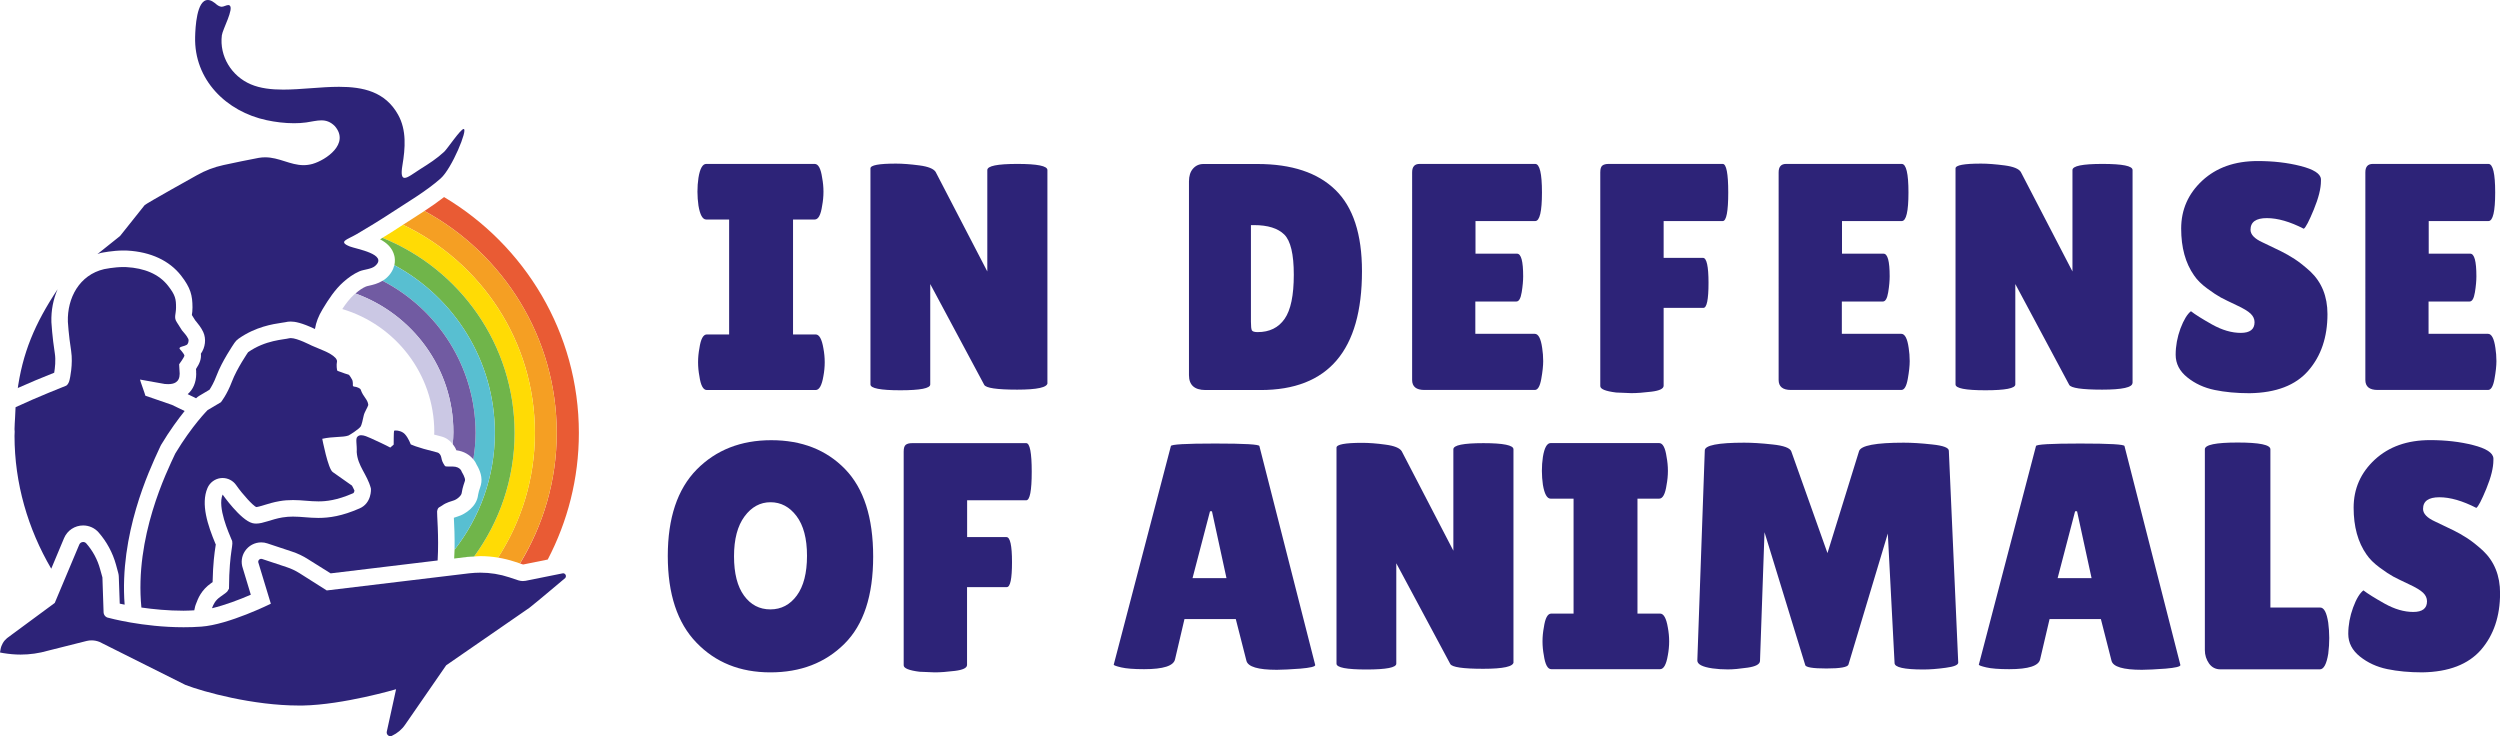 <?xml version="1.0" encoding="iso-8859-1"?>
<!-- Generator: Adobe Illustrator 17.1.0, SVG Export Plug-In . SVG Version: 6.00 Build 0)  -->
<!DOCTYPE svg PUBLIC "-//W3C//DTD SVG 1.1//EN" "http://www.w3.org/Graphics/SVG/1.1/DTD/svg11.dtd">
<svg version="1.1" id="Livello_1" xmlns="http://www.w3.org/2000/svg" xmlns:xlink="http://www.w3.org/1999/xlink" x="0px" y="0px"
	 width="32.196px" height="9.481px" viewBox="0 0 32.196 9.481" enable-background="new 0 0 32.196 9.481"
	 xml:space="preserve">
<g>
	<g>
		<path fill="#E95B34" d="M5.466,2.717c1.014,0.551,1.704,1.626,1.704,2.859c0,0.616-0.175,1.189-0.473,1.681
			l0.04,0.013l0.317-0.064c0.255-0.488,0.401-1.042,0.401-1.63c0-1.292-0.699-2.421-1.736-3.038
			C5.638,2.601,5.552,2.661,5.466,2.717z"/>
		<path fill="#F59F23" d="M5.466,2.717C5.408,2.755,5.351,2.792,5.296,2.827
			C5.26,2.85,5.225,2.873,5.19,2.895C6.193,3.373,6.889,4.393,6.889,5.576
			c0,0.592-0.176,1.142-0.475,1.605c0.072,0.012,0.142,0.029,0.212,0.052l0.07,0.023
			C6.995,6.765,7.17,6.191,7.17,5.576C7.17,4.343,6.48,3.268,5.466,2.717z"/>
		<path fill="#FFDB05" d="M5.19,2.895C5.178,2.903,5.165,2.911,5.154,2.918
			c-0.072,0.048-0.149,0.096-0.229,0.145C5.921,3.464,6.627,4.438,6.627,5.576
			c0,0.595-0.195,1.144-0.521,1.591c0.027-0.002,0.054-0.005,0.081-0.005
			c0.077,0,0.153,0.007,0.228,0.019C6.713,6.718,6.889,6.168,6.889,5.576
			C6.889,4.393,6.193,3.373,5.19,2.895z"/>
		<path fill="#70B54A" d="M4.925,3.063C4.914,3.07,4.905,3.076,4.895,3.082
			c0.088,0.046,0.16,0.112,0.184,0.214c0.006,0.024,0.011,0.068-0,0.119
			c0.769,0.415,1.294,1.228,1.294,2.161c0,0.567-0.195,1.088-0.519,1.503
			C5.852,7.117,5.851,7.154,5.849,7.193L6.02,7.172C6.049,7.169,6.077,7.169,6.106,7.167
			c0.326-0.447,0.521-0.996,0.521-1.591C6.627,4.438,5.921,3.464,4.925,3.063z"/>
		<path fill="#58BFD1" d="M5.078,3.415C5.066,3.467,5.037,3.528,4.971,3.585
			c-0.014,0.012-0.029,0.022-0.044,0.031c0.71,0.367,1.198,1.107,1.198,1.96
			c0,0.116-0.012,0.228-0.029,0.339C6.114,5.937,6.129,5.961,6.139,5.986
			c0.042,0.07,0.079,0.165,0.054,0.26c-0.002,0.009-0.006,0.021-0.011,0.036
			C6.173,6.306,6.163,6.338,6.157,6.373C6.141,6.524,5.992,6.622,5.896,6.651
			C5.872,6.658,5.855,6.664,5.845,6.668c0.005,0.093,0.012,0.244,0.009,0.411
			c0.324-0.416,0.519-0.937,0.519-1.503C6.372,4.642,5.848,3.829,5.078,3.415z"/>
		<path fill="#715BA2" d="M4.926,3.616C4.867,3.653,4.803,3.668,4.754,3.679
			C4.739,3.683,4.724,3.685,4.713,3.69C4.67,3.708,4.624,3.739,4.578,3.78
			c0.734,0.265,1.261,0.963,1.261,1.784c0,0.053-0.004,0.104-0.008,0.156
			C5.849,5.743,5.866,5.769,5.877,5.799c0.099,0.012,0.171,0.059,0.219,0.117
			c0.017-0.111,0.029-0.224,0.029-0.339C6.124,4.723,5.637,3.983,4.926,3.616z"/>
		<path fill="#CBC8E4" d="M4.578,3.78C4.573,3.784,4.568,3.786,4.564,3.79
			C4.506,3.842,4.455,3.909,4.408,3.98c0.685,0.204,1.185,0.837,1.185,1.584
			c0,0.011-0.001,0.022-0.002,0.033C5.618,5.604,5.648,5.612,5.683,5.621
			c0.06,0.015,0.11,0.05,0.148,0.099c0.004-0.051,0.008-0.103,0.008-0.156
			C5.838,4.743,5.312,4.044,4.578,3.78z"/>
		<path fill="#2D2378" d="M4.025,2.111C3.985,2.122,3.946,2.127,3.91,2.127
			c-0.171,0-0.316-0.101-0.495-0.101c-0.027,0-0.054,0.002-0.083,0.007
			c-0.129,0.024-0.317,0.063-0.455,0.093c-0.12,0.026-0.235,0.07-0.342,0.131
			c0,0-0.658,0.366-0.673,0.386L1.548,3.037C1.546,3.039,1.545,3.04,1.543,3.042L1.255,3.272
			c0.014-0.004,0.027-0.01,0.041-0.014c0.015-0.003,0.155-0.032,0.293-0.032
			c0.017,0,0.034,0,0.051,0.001c0.302,0.017,0.541,0.129,0.692,0.322
			c0.125,0.161,0.146,0.256,0.147,0.409c0,0.041-0.004,0.074-0.008,0.099l0.044,0.07l0.012,0.014
			C2.554,4.175,2.587,4.213,2.617,4.275C2.659,4.365,2.643,4.476,2.587,4.555
			c0.007,0.067-0.014,0.123-0.063,0.197l0.002,0.028L2.526,4.801
			c0,0.005,0.001,0.01,0.001,0.015C2.526,4.926,2.487,5.016,2.417,5.076
			c0.034,0.016,0.071,0.035,0.108,0.053c0.012-0.012,0.025-0.022,0.04-0.031l0.133-0.079
			c0.022-0.033,0.058-0.095,0.09-0.18c0.071-0.188,0.216-0.4,0.232-0.424
			c0.014-0.021,0.032-0.039,0.052-0.053c0.22-0.155,0.441-0.188,0.56-0.206
			c0.017-0.003,0.031-0.004,0.039-0.006c0.023-0.006,0.048-0.009,0.074-0.009
			c0.05,0,0.139,0.014,0.311,0.096c0.015-0.09,0.046-0.168,0.099-0.256
			C4.23,3.856,4.313,3.729,4.422,3.632C4.483,3.578,4.552,3.528,4.627,3.495
			C4.686,3.469,4.782,3.468,4.831,3.425c0.174-0.151-0.247-0.219-0.326-0.251
			c-0.156-0.063-0.033-0.088,0.082-0.155c0.152-0.089,0.303-0.181,0.451-0.278
			C5.242,2.607,5.492,2.461,5.675,2.298c0.145-0.129,0.354-0.637,0.296-0.637h-0
			C5.931,1.662,5.761,1.917,5.72,1.955C5.621,2.046,5.528,2.105,5.415,2.176
			c-0.086,0.054-0.161,0.115-0.204,0.115c-0.035,0-0.049-0.042-0.028-0.165
			c0.036-0.216,0.055-0.451-0.057-0.65c-0.165-0.295-0.448-0.358-0.76-0.358
			c-0.236,0-0.488,0.036-0.719,0.036c-0.152,0-0.295-0.016-0.417-0.068
			C2.983,0.981,2.824,0.726,2.857,0.455C2.867,0.377,3.016,0.111,2.957,0.07
			C2.953,0.067,2.947,0.065,2.941,0.065c-0.025,0-0.061,0.022-0.085,0.022
			c-0.001,0-0.003-0-0.004-0C2.801,0.081,2.777,0.04,2.734,0.017C2.713,0.005,2.693,0,2.676,0
			C2.532,0,2.516,0.355,2.513,0.473C2.497,1.027,2.915,1.438,3.435,1.548
			c0.112,0.024,0.233,0.039,0.352,0.039c0.053,0,0.105-0.003,0.156-0.01
			c0.071-0.01,0.135-0.027,0.196-0.027c0.059,0,0.116,0.017,0.173,0.074
			C4.508,1.851,4.198,2.061,4.025,2.111z"/>
		<path fill="#2D2378" d="M0.698,4.8C0.708,4.741,0.72,4.638,0.706,4.551
			C0.672,4.332,0.663,4.162,0.662,4.15C0.657,3.995,0.687,3.851,0.742,3.725
			C0.45,4.165,0.287,4.546,0.222,5.048c0.002-0.017,0.005-0.034,0.007-0.051
			C0.378,4.93,0.544,4.861,0.698,4.8z"/>
		<path fill="#2D2378" d="M0.825,6.93C0.867,6.831,0.963,6.767,1.071,6.767
			c0.077,0,0.15,0.033,0.2,0.091c0.104,0.119,0.181,0.262,0.223,0.415l0.029,0.107
			c0.004,0.016,0.007,0.032,0.007,0.049l0.012,0.345c0.018,0.004,0.04,0.009,0.063,0.013
			C1.536,6.883,1.92,6.061,2.048,5.785l0.016-0.035c0.003-0.007,0.007-0.013,0.01-0.02
			c0.113-0.188,0.222-0.335,0.304-0.437C2.291,5.25,2.214,5.214,2.214,5.214L1.872,5.096
			C1.873,5.089,1.802,4.896,1.803,4.888L2.122,4.945c0.014,0.001,0.029,0.002,0.044,0.002
			c0.07,0,0.147-0.02,0.148-0.133L2.313,4.794L2.307,4.691c0,0,0.07-0.095,0.068-0.113
			C2.369,4.552,2.312,4.491,2.312,4.491S2.312,4.482,2.314,4.479
			C2.327,4.461,2.369,4.461,2.403,4.442C2.424,4.431,2.435,4.388,2.425,4.365
			c-0.023-0.047-0.049-0.071-0.081-0.11l-0.068-0.107C2.236,4.087,2.267,4.048,2.267,3.96
			C2.267,3.854,2.261,3.804,2.165,3.681C2.045,3.527,1.856,3.453,1.629,3.44
			C1.616,3.44,1.603,3.439,1.59,3.439c-0.12,0-0.249,0.027-0.249,0.027
			C1.021,3.541,0.865,3.839,0.874,4.143c0,0,0.009,0.165,0.042,0.375
			c0.027,0.175-0.018,0.365-0.018,0.365C0.884,4.953,0.852,4.967,0.852,4.967
			s-0.383,0.151-0.651,0.277C0.2,5.247,0.2,5.25,0.2,5.252
			C0.197,5.293,0.196,5.337,0.194,5.38c-0.002,0.049-0.007,0.097-0.007,0.147
			c0,0.011,0.002,0.022,0.002,0.033C0.188,5.578,0.187,5.593,0.187,5.612
			c0,0.613,0.173,1.2,0.473,1.712L0.825,6.93z"/>
		<path fill="#2D2378" d="M1.821,7.824C1.974,7.846,2.162,7.865,2.364,7.865
			c0.047,0,0.092-0.003,0.138-0.005c0.004-0.017,0.006-0.032,0.011-0.05
			C2.514,7.804,2.516,7.797,2.519,7.791l0.007-0.018C2.55,7.708,2.591,7.6,2.719,7.51
			c0.007-0.005,0.013-0.009,0.019-0.013c0.005-0.245,0.025-0.381,0.037-0.458
			c0.002-0.011,0.003-0.02,0.004-0.028L2.775,7.004C2.675,6.764,2.584,6.491,2.672,6.285
			c0.03-0.071,0.097-0.12,0.173-0.128C2.852,6.157,2.86,6.156,2.867,6.156
			c0.069,0,0.134,0.034,0.174,0.091c0.088,0.126,0.218,0.265,0.258,0.283
			c0.018,0,0.066-0.014,0.104-0.026c0.053-0.016,0.12-0.037,0.197-0.05
			c0.056-0.01,0.113-0.014,0.174-0.014c0.057,0,0.113,0.004,0.171,0.009
			c0.05,0.004,0.101,0.008,0.156,0.008c0.096,0,0.234-0.012,0.447-0.105
			c0.01-0.005,0.015-0.021,0.017-0.033C4.556,6.297,4.544,6.275,4.533,6.254L4.286,6.08
			C4.225,6.043,4.15,5.651,4.15,5.651c0.141-0.032,0.262-0.016,0.337-0.042
			c0.009-0.003,0.136-0.081,0.159-0.118C4.655,5.478,4.675,5.401,4.684,5.352
			c0.009-0.044,0.05-0.103,0.059-0.137C4.735,5.139,4.678,5.115,4.645,5.017
			c-0.006-0.017-0.051-0.034-0.071-0.036C4.554,4.978,4.543,4.978,4.544,4.959
			c0.002-0.028-0.003-0.058-0.008-0.067C4.531,4.883,4.502,4.829,4.489,4.825
			C4.475,4.821,4.418,4.804,4.347,4.776c-0.011-0.004-0.015-0.085-0.008-0.112
			c0.02-0.072-0.17-0.148-0.17-0.148c-0.017-0.008-0.144-0.06-0.154-0.065
			C4.007,4.448,3.829,4.354,3.745,4.354c-0.007,0-0.013,0.001-0.019,0.002
			c-0.071,0.019-0.306,0.022-0.531,0.18c0,0-0.144,0.209-0.208,0.378
			C2.923,5.084,2.845,5.18,2.845,5.18l-0.172,0.102c0,0-0.199,0.198-0.416,0.559
			C2.146,6.079,1.732,6.915,1.821,7.824z"/>
		<path fill="#2D2378" d="M5.289,5.722c0,0-0.028-0.08-0.075-0.131c-0.034-0.036-0.087-0.047-0.117-0.047
			c-0.012,0-0.02,0.002-0.022,0.004C5.07,5.557,5.07,5.726,5.07,5.726L5.026,5.764
			C4.98,5.738,4.841,5.673,4.776,5.644c-0.043-0.019-0.087-0.039-0.124-0.039
			c-0.019,0-0.035,0.005-0.049,0.019C4.575,5.652,4.599,5.724,4.594,5.822
			c0.012,0.181,0.133,0.284,0.182,0.466C4.78,6.303,4.785,6.48,4.632,6.547
			C4.404,6.647,4.24,6.67,4.1,6.67c-0.119,0-0.22-0.017-0.327-0.017
			c-0.044,0-0.09,0.003-0.138,0.011C3.495,6.688,3.39,6.743,3.299,6.743
			c-0.017,0-0.033-0.002-0.049-0.006c-0.154-0.041-0.383-0.368-0.383-0.368
			c-0.07,0.164,0.081,0.497,0.114,0.578C3.019,7.01,2.952,7.069,2.949,7.581
			C2.921,7.623,2.951,7.607,2.84,7.684c-0.068,0.047-0.091,0.098-0.11,0.149
			c0.166-0.039,0.358-0.112,0.5-0.174L3.127,7.318C3.101,7.244,3.111,7.162,3.155,7.097
			c0.047-0.07,0.125-0.112,0.209-0.112c0.027,0,0.053,0.004,0.079,0.013l0.316,0.105
			c0.074,0.024,0.145,0.058,0.21,0.1L4.258,7.384l1.378-0.166C5.654,6.908,5.625,6.608,5.629,6.587
			c0.01-0.062,0.031-0.05,0.07-0.08c0.043-0.033,0.124-0.056,0.141-0.061
			c0.045-0.013,0.104-0.064,0.106-0.098C5.957,6.273,5.982,6.213,5.988,6.191
			C5.997,6.155,5.947,6.078,5.947,6.078S5.934,6.009,5.829,6.008C5.812,6.008,5.799,6.008,5.788,6.008
			c-0.004,0-0.008,0-0.012,0c-0.047,0-0.042-0.001-0.056-0.023C5.7,5.955,5.69,5.929,5.684,5.895
			C5.678,5.862,5.66,5.834,5.632,5.827C5.345,5.756,5.289,5.722,5.289,5.722z"/>
		<path fill="#2D2378" d="M4.208,7.604L3.856,7.381c-0.051-0.032-0.106-0.058-0.164-0.077l-0.316-0.105
			c-0.004-0.001-0.008-0.002-0.012-0.002c-0.026,0-0.047,0.027-0.035,0.054l0.159,0.524
			c0,0-0.544,0.27-0.895,0.295c-0.078,0.006-0.154,0.008-0.229,0.008
			c-0.527,0-0.965-0.121-0.965-0.121C1.362,7.952,1.336,7.922,1.334,7.886L1.319,7.436L1.289,7.329
			C1.256,7.207,1.195,7.094,1.111,6.998C1.1,6.986,1.086,6.98,1.071,6.98
			c-0.021,0-0.041,0.012-0.05,0.033L0.705,7.765L0.092,8.217C0.047,8.254,0.017,8.305,0.007,8.363
			l-0.007,0.04l0.043,0.008C0.117,8.423,0.191,8.43,0.266,8.43c0.118,0,0.237-0.017,0.351-0.05
			l0.501-0.126c0.021-0.005,0.041-0.007,0.062-0.007c0.035,0,0.069,0.007,0.102,0.02l1.105,0.553
			c0.237,0.092,0.874,0.266,1.46,0.266c0.017,0,0.035-0,0.052-0
			C4.424,9.076,5.101,8.876,5.101,8.876l-0.12,0.547C4.975,9.454,4.999,9.481,5.027,9.481
			c0.007,0,0.014-0.001,0.02-0.005l0.002-0.001c0.068-0.032,0.127-0.081,0.169-0.143
			c0.154-0.223,0.528-0.764,0.528-0.764l1.071-0.74c0.064-0.048,0.462-0.384,0.462-0.384
			C7.3,7.419,7.282,7.383,7.252,7.383c-0.002,0-0.005,0-0.007,0.001l-0.477,0.096
			c-0.011,0.002-0.022,0.003-0.034,0.003c-0.019,0-0.039-0.003-0.058-0.009L6.559,7.435
			C6.438,7.395,6.313,7.375,6.186,7.375c-0.047,0-0.094,0.003-0.141,0.008L4.208,7.604z"/>
	</g>
	<g>
		<path fill="#2D2378" d="M9.921,8.659c-0.39,0-0.707-0.128-0.952-0.383
			C8.723,8.022,8.6,7.649,8.6,7.16c0-0.489,0.124-0.86,0.372-1.113
			C9.221,5.795,9.541,5.669,9.933,5.669c0.392,0,0.709,0.124,0.95,0.372
			c0.241,0.248,0.362,0.624,0.362,1.127c0,0.503-0.123,0.878-0.37,1.123
			C10.628,8.537,10.31,8.659,9.921,8.659z M9.923,6.468c-0.133,0-0.245,0.061-0.335,0.183
			C9.498,6.773,9.453,6.944,9.453,7.164c0,0.22,0.043,0.389,0.129,0.507s0.199,0.177,0.339,0.177
			c0.14,0,0.254-0.06,0.341-0.179c0.087-0.119,0.131-0.289,0.131-0.511
			c0-0.222-0.045-0.392-0.135-0.512C10.168,6.527,10.056,6.468,9.923,6.468z"/>
		<path fill="#2D2378" d="M13.216,5.707c0.047,0,0.071,0.123,0.071,0.368c0,0.245-0.024,0.368-0.071,0.368
			h-0.761v0.474h0.507c0.047,0,0.071,0.108,0.071,0.322c0,0.215-0.022,0.322-0.067,0.322h-0.512v1.002
			c0,0.039-0.052,0.064-0.156,0.077s-0.191,0.019-0.26,0.019l-0.196-0.008
			c-0.136-0.017-0.204-0.045-0.204-0.083V5.815c0-0.044,0.009-0.073,0.027-0.087
			c0.018-0.014,0.045-0.021,0.081-0.021H13.216z"/>
		<path fill="#2D2378" d="M16.443,8.626c-0.241,0-0.371-0.039-0.391-0.116l-0.137-0.537h-0.661l-0.121,0.516
			c-0.017,0.086-0.15,0.129-0.399,0.129c-0.133,0-0.231-0.008-0.295-0.023
			c-0.064-0.015-0.096-0.027-0.096-0.035l0.736-2.815c0-0.022,0.19-0.033,0.57-0.033
			s0.57,0.011,0.57,0.033l0.719,2.82c0,0.02-0.064,0.035-0.191,0.046
			C16.619,8.62,16.518,8.626,16.443,8.626z M15.358,7.445h0.437l-0.187-0.861h-0.025L15.358,7.445z"/>
		<path fill="#2D2378" d="M19.492,8.526c0,0.058-0.13,0.087-0.391,0.087c-0.261,0-0.402-0.021-0.424-0.062
			L17.982,7.254v1.293c0,0.05-0.128,0.075-0.385,0.075s-0.385-0.025-0.385-0.075V5.765
			c0-0.041,0.11-0.062,0.329-0.062c0.086,0,0.186,0.007,0.301,0.023
			c0.115,0.015,0.185,0.044,0.21,0.085l0.665,1.281V5.786c0-0.053,0.129-0.079,0.387-0.079
			s0.387,0.027,0.387,0.079V8.526z"/>
		<path fill="#2D2378" d="M20.265,7.902V6.422h-0.295c-0.047,0-0.08-0.06-0.1-0.179
			c-0.008-0.058-0.013-0.118-0.013-0.179s0.004-0.121,0.013-0.179c0.019-0.119,0.053-0.179,0.1-0.179
			h1.397c0.047,0,0.079,0.06,0.096,0.179c0.011,0.058,0.017,0.118,0.017,0.179s-0.006,0.121-0.017,0.179
			c-0.017,0.119-0.049,0.179-0.096,0.179h-0.279v1.48h0.291c0.047,0,0.08,0.06,0.1,0.179
			c0.011,0.058,0.017,0.118,0.017,0.179c0,0.061-0.006,0.121-0.017,0.179
			c-0.02,0.119-0.053,0.179-0.1,0.179h-1.401c-0.047,0-0.079-0.06-0.096-0.179
			c-0.011-0.058-0.017-0.118-0.017-0.179c0-0.061,0.006-0.121,0.017-0.179
			c0.017-0.119,0.048-0.179,0.096-0.179H20.265z"/>
		<path fill="#2D2378" d="M24.769,8.622c-0.247,0-0.37-0.028-0.37-0.083l-0.087-1.668l-0.507,1.688
			c-0.011,0.033-0.105,0.05-0.283,0.05c-0.178,0-0.269-0.015-0.274-0.046l-0.524-1.709l-0.058,1.659
			c-0.003,0.042-0.055,0.07-0.158,0.085c-0.103,0.015-0.188,0.023-0.256,0.023
			s-0.134-0.004-0.197-0.013c-0.133-0.019-0.198-0.054-0.196-0.104l0.096-2.703
			c0-0.066,0.169-0.1,0.507-0.1c0.1,0,0.222,0.007,0.366,0.023
			c0.144,0.015,0.225,0.045,0.241,0.089l0.466,1.31l0.407-1.314
			c0.025-0.072,0.216-0.108,0.574-0.108c0.103,0,0.225,0.007,0.368,0.023
			c0.143,0.015,0.214,0.042,0.214,0.081l0.121,2.728c0,0.031-0.054,0.053-0.162,0.067
			C24.948,8.615,24.852,8.622,24.769,8.622z"/>
		<path fill="#2D2378" d="M27.584,8.626c-0.241,0-0.371-0.039-0.391-0.116l-0.137-0.537h-0.661l-0.121,0.516
			c-0.017,0.086-0.15,0.129-0.399,0.129c-0.133,0-0.231-0.008-0.295-0.023
			c-0.064-0.015-0.096-0.027-0.096-0.035l0.736-2.815c0-0.022,0.19-0.033,0.57-0.033
			c0.38,0,0.57,0.011,0.57,0.033l0.72,2.82c0,0.02-0.064,0.035-0.191,0.046
			C27.76,8.62,27.659,8.626,27.584,8.626z M26.499,7.445h0.437l-0.187-0.861h-0.025L26.499,7.445z"/>
		<path fill="#2D2378" d="M28.395,8.372V5.786c0-0.058,0.141-0.087,0.422-0.087s0.422,0.029,0.422,0.087
			v2.038h0.641c0.05,0,0.084,0.065,0.104,0.196c0.008,0.064,0.013,0.129,0.013,0.196
			c0,0.066-0.004,0.134-0.013,0.204c-0.022,0.133-0.058,0.2-0.108,0.2h-1.281
			c-0.061,0-0.11-0.025-0.146-0.075C28.413,8.493,28.395,8.436,28.395,8.372z"/>
		<path fill="#2D2378" d="M30.437,7.603c0.053,0.041,0.144,0.098,0.272,0.17
			c0.129,0.072,0.252,0.108,0.37,0.108c0.118,0,0.177-0.046,0.177-0.137
			c0-0.042-0.017-0.078-0.05-0.11c-0.033-0.032-0.094-0.069-0.183-0.11
			c-0.089-0.042-0.155-0.074-0.2-0.098c-0.044-0.024-0.103-0.062-0.177-0.117
			c-0.073-0.054-0.13-0.11-0.169-0.168c-0.111-0.158-0.166-0.359-0.166-0.603
			s0.091-0.45,0.272-0.618c0.182-0.168,0.419-0.252,0.713-0.252c0.2,0,0.384,0.021,0.553,0.064
			s0.256,0.099,0.262,0.169c0,0.008,0,0.016,0,0.025c0,0.097-0.03,0.22-0.091,0.368
			c-0.061,0.148-0.104,0.231-0.129,0.247c-0.178-0.091-0.336-0.137-0.476-0.137
			c-0.14,0-0.21,0.05-0.21,0.15c0,0.061,0.051,0.115,0.154,0.162
			c0.022,0.011,0.054,0.027,0.096,0.046c0.042,0.02,0.089,0.043,0.144,0.069
			c0.054,0.026,0.112,0.06,0.175,0.1c0.062,0.04,0.129,0.094,0.202,0.16
			c0.147,0.139,0.221,0.322,0.221,0.549c0,0.296-0.082,0.539-0.245,0.728
			c-0.164,0.188-0.416,0.286-0.757,0.291c-0.166,0-0.317-0.014-0.451-0.042
			c-0.135-0.028-0.252-0.082-0.352-0.162c-0.1-0.08-0.15-0.177-0.15-0.291
			c0-0.114,0.021-0.227,0.062-0.339S30.39,7.639,30.437,7.603z"/>
	</g>
	<g>
		<path fill="#2D2378" d="M9.39,4.307V2.827H9.095c-0.047,0-0.08-0.06-0.1-0.179
			c-0.008-0.058-0.013-0.118-0.013-0.179c0-0.061,0.004-0.121,0.013-0.179
			c0.019-0.119,0.053-0.179,0.1-0.179h1.397c0.047,0,0.079,0.06,0.096,0.179
			c0.011,0.058,0.017,0.118,0.017,0.179c0,0.061-0.006,0.121-0.017,0.179
			c-0.017,0.119-0.049,0.179-0.096,0.179h-0.279v1.48h0.291c0.047,0,0.08,0.06,0.1,0.179
			c0.011,0.058,0.017,0.118,0.017,0.179c0,0.061-0.006,0.121-0.017,0.179
			c-0.02,0.119-0.053,0.179-0.1,0.179H9.103c-0.047,0-0.079-0.059-0.096-0.179
			c-0.011-0.058-0.017-0.118-0.017-0.179c0-0.061,0.006-0.121,0.017-0.179
			c0.017-0.119,0.049-0.179,0.096-0.179H9.39z"/>
		<path fill="#2D2378" d="M13.49,4.931c0,0.058-0.13,0.087-0.391,0.087c-0.261,0-0.402-0.021-0.424-0.062
			l-0.695-1.298v1.293c0,0.05-0.128,0.075-0.385,0.075c-0.256,0-0.385-0.025-0.385-0.075V2.169
			c0-0.042,0.109-0.062,0.329-0.062c0.086,0,0.186,0.008,0.301,0.023
			c0.115,0.015,0.185,0.044,0.21,0.085l0.665,1.281V2.19c0-0.053,0.129-0.079,0.387-0.079
			s0.387,0.026,0.387,0.079V4.931z"/>
		<path fill="#2D2378" d="M15.312,4.831V2.336c0-0.069,0.017-0.124,0.052-0.164
			c0.035-0.04,0.08-0.06,0.135-0.06h0.694c0.441,0,0.776,0.111,1.004,0.333
			c0.229,0.222,0.343,0.571,0.343,1.048c0,1.02-0.435,1.53-1.306,1.53h-0.711
			C15.382,5.022,15.312,4.958,15.312,4.831z M16.11,2.901v1.243c0,0.058,0.004,0.095,0.012,0.11
			c0.008,0.015,0.033,0.023,0.075,0.023c0.152,0,0.268-0.057,0.347-0.171
			c0.079-0.114,0.118-0.303,0.118-0.568s-0.041-0.437-0.123-0.518
			c-0.082-0.08-0.211-0.121-0.389-0.121H16.11z"/>
		<path fill="#2D2378" d="M19.537,3.267c0.053,0,0.079,0.097,0.079,0.291c0,0.058-0.006,0.127-0.019,0.206
			c-0.013,0.079-0.035,0.119-0.069,0.119h-0.528v0.416h0.765c0.047,0,0.079,0.061,0.096,0.183
			c0.008,0.053,0.013,0.109,0.013,0.168c0,0.06-0.008,0.137-0.025,0.231
			c-0.017,0.094-0.044,0.141-0.083,0.141h-1.422c-0.105,0-0.158-0.043-0.158-0.129V2.219
			c0-0.072,0.032-0.108,0.096-0.108h1.489c0.058,0,0.087,0.123,0.087,0.368
			c0,0.245-0.029,0.368-0.087,0.368h-0.769v0.42H19.537z"/>
		<path fill="#2D2378" d="M22.186,2.111c0.047,0,0.071,0.123,0.071,0.368c0,0.245-0.024,0.368-0.071,0.368
			h-0.761v0.474h0.507c0.047,0,0.071,0.108,0.071,0.322c0,0.215-0.022,0.322-0.066,0.322h-0.512v1.002
			c0,0.039-0.052,0.064-0.156,0.077s-0.191,0.019-0.26,0.019l-0.196-0.008
			c-0.136-0.017-0.204-0.044-0.204-0.083V2.219c0-0.044,0.009-0.073,0.027-0.087
			c0.018-0.014,0.045-0.021,0.081-0.021H22.186z"/>
		<path fill="#2D2378" d="M24.257,3.267c0.053,0,0.079,0.097,0.079,0.291c0,0.058-0.006,0.127-0.019,0.206
			c-0.013,0.079-0.035,0.119-0.069,0.119h-0.528v0.416h0.765c0.047,0,0.079,0.061,0.096,0.183
			c0.008,0.053,0.013,0.109,0.013,0.168c0,0.06-0.008,0.137-0.025,0.231
			c-0.017,0.094-0.044,0.141-0.083,0.141h-1.422c-0.105,0-0.158-0.043-0.158-0.129V2.219
			c0-0.072,0.032-0.108,0.096-0.108h1.489c0.058,0,0.087,0.123,0.087,0.368
			c0,0.245-0.029,0.368-0.087,0.368h-0.769v0.42H24.257z"/>
		<path fill="#2D2378" d="M27.463,4.931c0,0.058-0.13,0.087-0.391,0.087c-0.261,0-0.402-0.021-0.424-0.062
			l-0.694-1.298v1.293c0,0.05-0.128,0.075-0.385,0.075c-0.256,0-0.385-0.025-0.385-0.075V2.169
			c0-0.042,0.11-0.062,0.329-0.062c0.086,0,0.187,0.008,0.302,0.023
			c0.115,0.015,0.185,0.044,0.21,0.085l0.665,1.281V2.19c0-0.053,0.129-0.079,0.387-0.079
			s0.387,0.026,0.387,0.079V4.931z"/>
		<path fill="#2D2378" d="M28.216,4.008c0.053,0.042,0.144,0.099,0.272,0.171
			c0.129,0.072,0.252,0.108,0.37,0.108c0.118,0,0.177-0.046,0.177-0.137c0-0.042-0.017-0.078-0.05-0.11
			c-0.033-0.032-0.094-0.069-0.183-0.11c-0.089-0.042-0.155-0.074-0.2-0.098
			c-0.044-0.024-0.103-0.062-0.177-0.117c-0.074-0.054-0.13-0.11-0.169-0.168
			c-0.111-0.158-0.166-0.359-0.166-0.603s0.091-0.45,0.272-0.618
			c0.182-0.168,0.419-0.252,0.713-0.252c0.2,0,0.384,0.021,0.553,0.064
			c0.169,0.043,0.256,0.099,0.262,0.168c0,0.008,0,0.017,0,0.025c0,0.097-0.031,0.22-0.092,0.368
			s-0.104,0.231-0.129,0.247c-0.177-0.091-0.336-0.137-0.476-0.137c-0.14,0-0.21,0.05-0.21,0.15
			c0,0.061,0.051,0.115,0.154,0.162c0.022,0.011,0.054,0.026,0.096,0.046
			c0.042,0.019,0.089,0.042,0.143,0.069c0.054,0.026,0.112,0.06,0.175,0.1
			c0.062,0.04,0.129,0.094,0.202,0.16c0.147,0.139,0.221,0.322,0.221,0.549
			c0,0.297-0.082,0.539-0.246,0.728c-0.163,0.189-0.416,0.286-0.757,0.291
			c-0.166,0-0.317-0.014-0.451-0.042c-0.135-0.028-0.252-0.082-0.351-0.162
			c-0.1-0.08-0.15-0.177-0.15-0.291c0-0.114,0.021-0.227,0.062-0.339
			C28.124,4.118,28.169,4.044,28.216,4.008z"/>
		<path fill="#2D2378" d="M31.813,3.267c0.053,0,0.079,0.097,0.079,0.291c0,0.058-0.006,0.127-0.019,0.206
			c-0.013,0.079-0.035,0.119-0.069,0.119h-0.528v0.416h0.765c0.047,0,0.079,0.061,0.096,0.183
			c0.008,0.053,0.013,0.109,0.013,0.168c0,0.06-0.008,0.137-0.025,0.231
			c-0.017,0.094-0.044,0.141-0.083,0.141h-1.422c-0.105,0-0.158-0.043-0.158-0.129V2.219
			c0-0.072,0.032-0.108,0.096-0.108h1.489c0.058,0,0.087,0.123,0.087,0.368
			c0,0.245-0.029,0.368-0.087,0.368h-0.769v0.42H31.813z"/>
	</g>
</g>
</svg>
